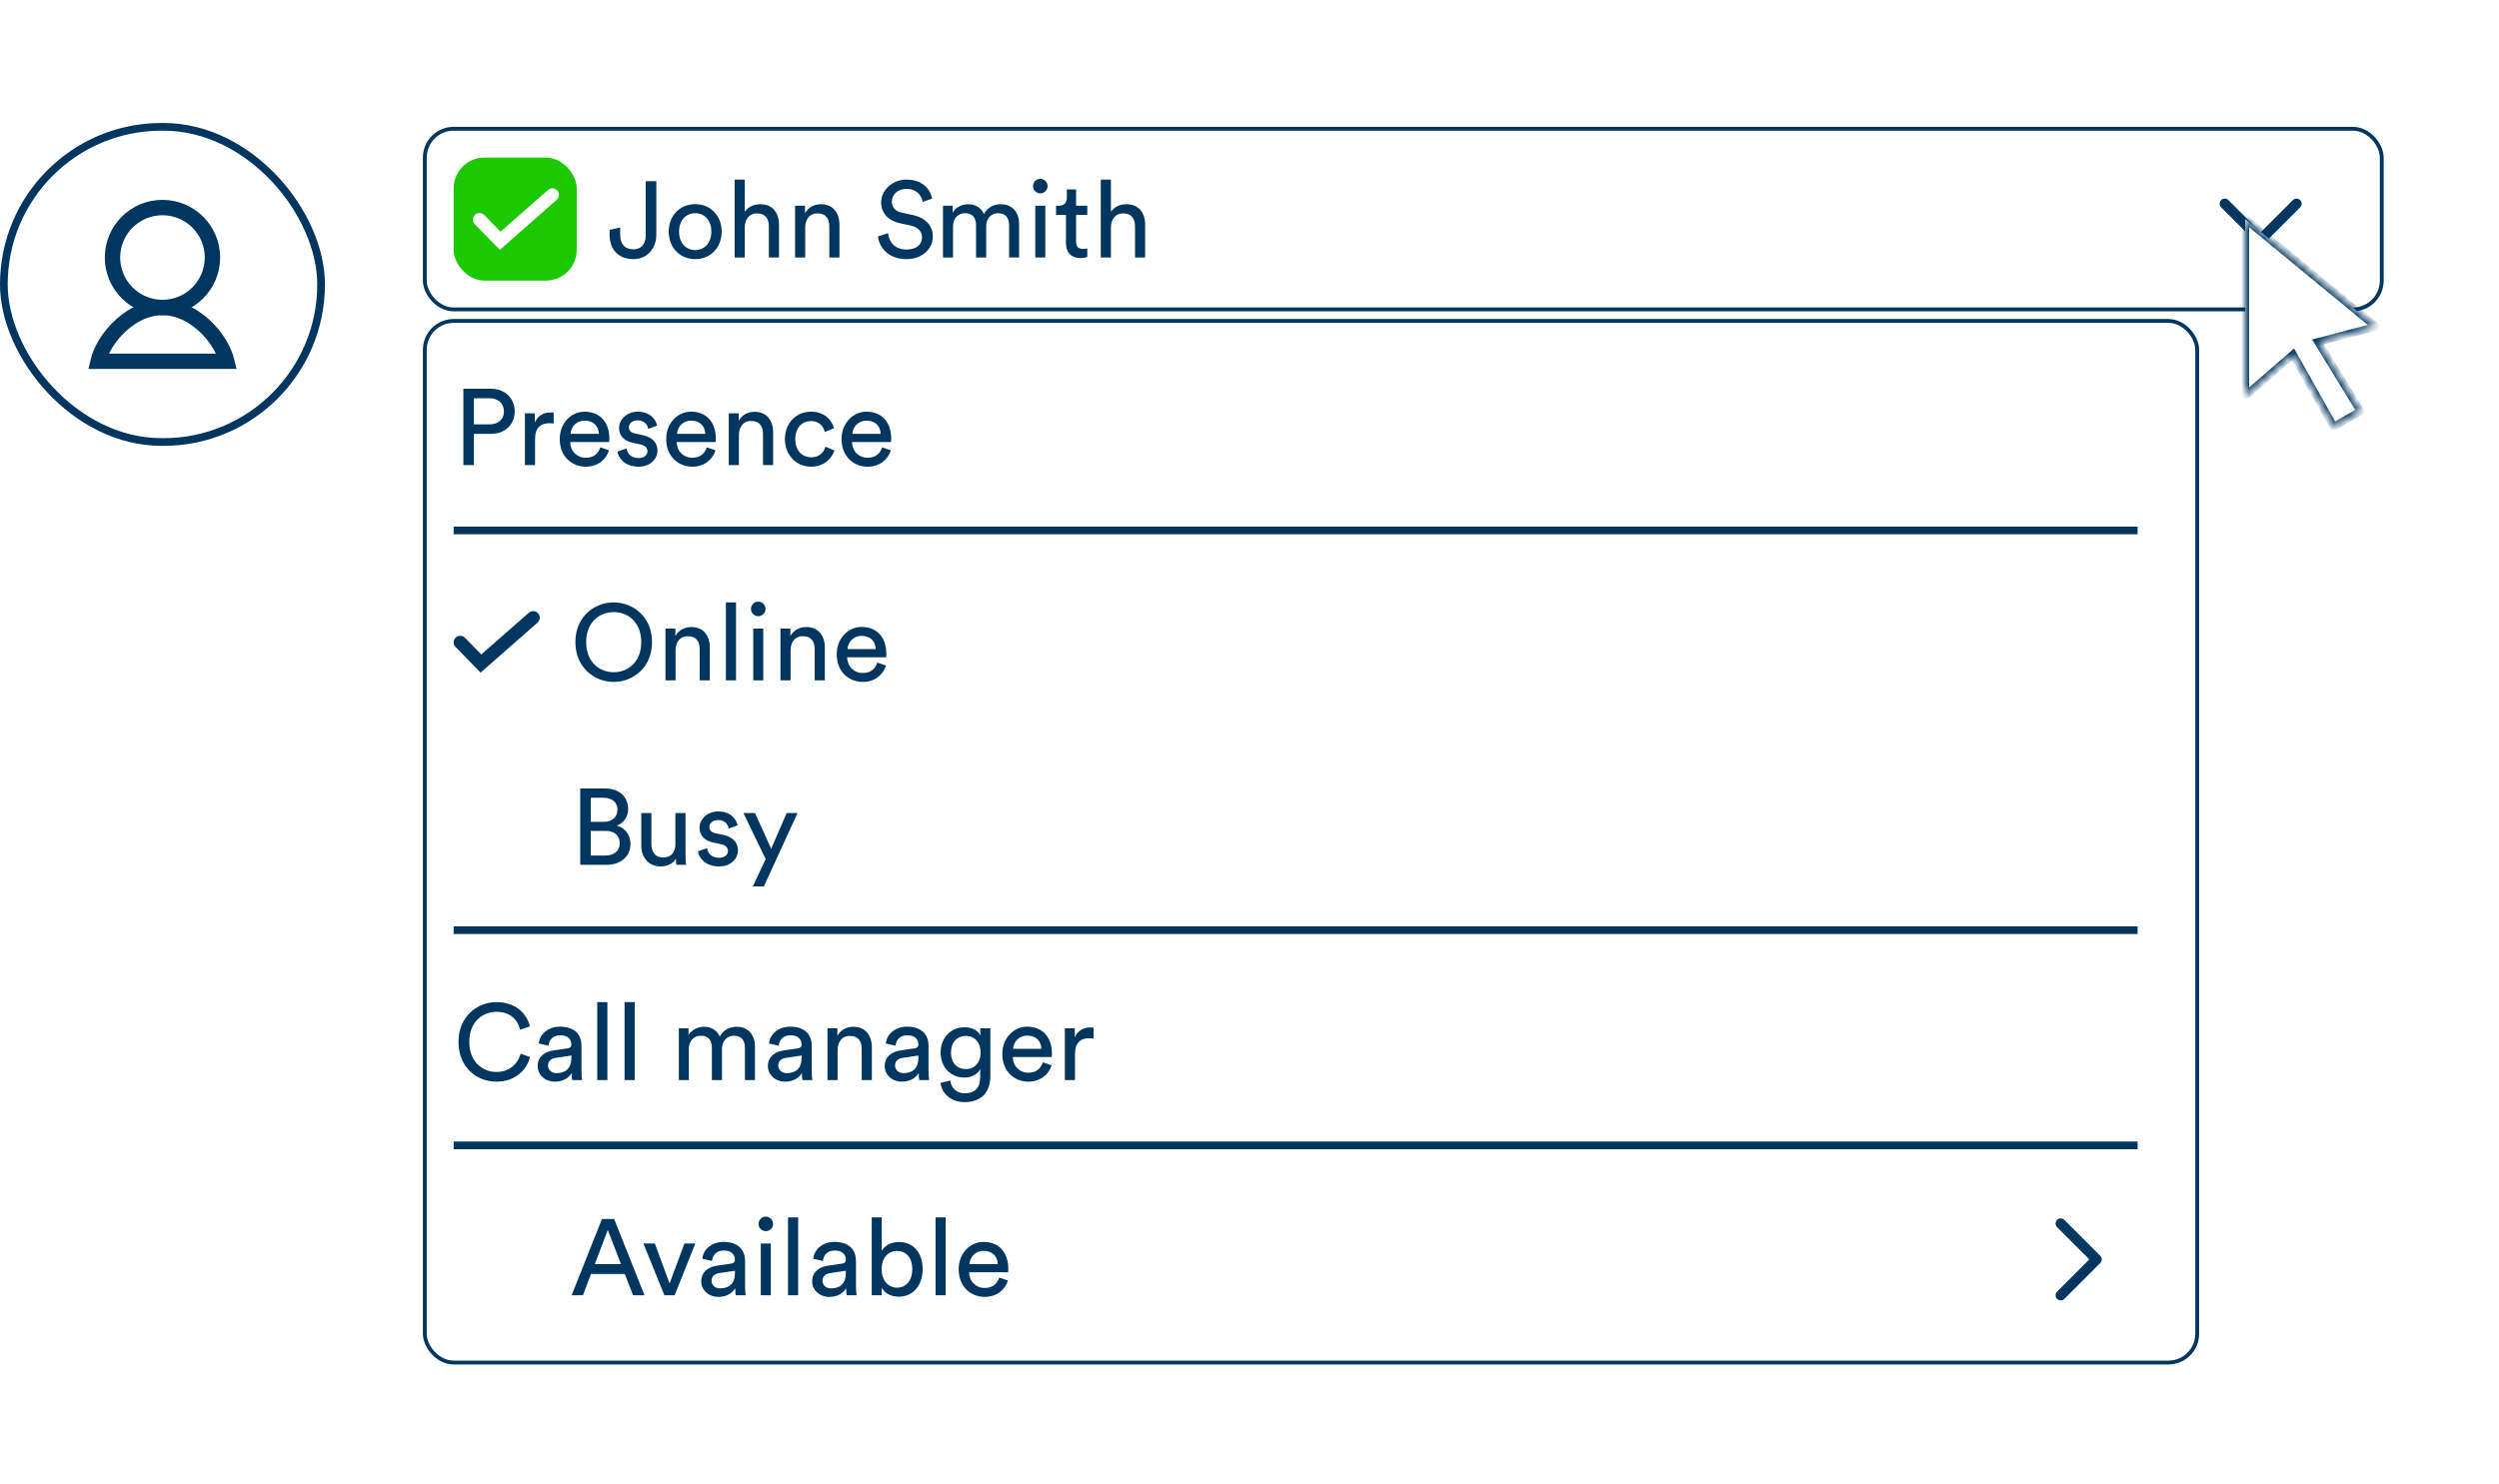 <svg width="325" height="193" viewBox="0 0 325 193" fill="none" xmlns="http://www.w3.org/2000/svg">
<rect x="0.5" y="16.5" width="41.26" height="41" rx="20.5" fill="white"/>
<circle cx="21.13" cy="33.5" r="6.5" stroke="#003660" stroke-width="2"/>
<path d="M21.13 47H12.76C13.062 45.744 13.882 44.228 15.139 42.896C16.735 41.207 18.864 40 21.13 40C23.395 40 25.525 41.207 27.12 42.896C28.378 44.228 29.198 45.744 29.5 47H21.13Z" stroke="#003660" stroke-width="2"/>
<rect x="0.5" y="16.5" width="41.26" height="41" rx="20.5" stroke="#003660"/>
<g filter="url(#filter0_d_56_14158)">
<rect x="55" y="16" width="255" height="24" rx="4" fill="white"/>
<rect x="59" y="20" width="16" height="16" rx="4" fill="#1CC800"/>
<path d="M65.094 29.639L62.981 27.473C62.651 27.134 62.106 27.124 61.763 27.451C61.421 27.778 61.411 28.318 61.742 28.657L65.002 32L72.411 25.49C72.766 25.177 72.799 24.638 72.483 24.286C72.167 23.934 71.622 23.902 71.266 24.215L65.094 29.639Z" fill="white"/>
<path d="M79.28 30.046C79.28 31.95 80.428 33.21 82.374 33.21C84.222 33.21 85.356 31.768 85.356 30.032V23.074H83.984V30.13C83.984 31.278 83.368 31.936 82.36 31.936C81.366 31.936 80.652 31.348 80.652 30.032V29.094L79.28 29.402V30.046ZM90.414 32.034C89.294 32.034 88.314 31.194 88.314 29.626C88.314 28.072 89.294 27.232 90.414 27.232C91.534 27.232 92.514 28.072 92.514 29.626C92.514 31.194 91.534 32.034 90.414 32.034ZM90.414 26.056C88.398 26.056 86.97 27.582 86.97 29.626C86.97 31.684 88.398 33.21 90.414 33.21C92.43 33.21 93.858 31.684 93.858 29.626C93.858 27.582 92.43 26.056 90.414 26.056ZM96.858 29.038C96.886 28.044 97.418 27.26 98.426 27.26C99.602 27.26 99.994 28.016 99.994 28.954V33H101.31V28.73C101.31 27.232 100.512 26.07 98.902 26.07C98.132 26.07 97.348 26.336 96.858 27.05V22.864H95.542V33H96.858V29.038ZM104.719 29.108C104.719 28.086 105.251 27.26 106.287 27.26C107.463 27.26 107.855 28.016 107.855 28.954V33H109.171V28.73C109.171 27.232 108.373 26.07 106.763 26.07C105.979 26.07 105.181 26.392 104.691 27.232V26.266H103.403V33H104.719V29.108ZM121.233 25.328C121.009 24.25 120.113 22.864 117.873 22.864C116.039 22.864 114.597 24.264 114.597 25.818C114.597 27.302 115.605 28.226 117.019 28.534L118.433 28.842C119.427 29.052 119.917 29.668 119.917 30.382C119.917 31.25 119.245 31.964 117.873 31.964C116.375 31.964 115.591 30.942 115.493 29.836L114.177 30.256C114.359 31.67 115.493 33.21 117.887 33.21C120.001 33.21 121.317 31.81 121.317 30.27C121.317 28.884 120.393 27.848 118.741 27.484L117.257 27.162C116.417 26.98 115.983 26.434 115.983 25.72C115.983 24.796 116.781 24.068 117.901 24.068C119.287 24.068 119.889 25.048 120.001 25.762L121.233 25.328ZM123.942 33V28.94C123.942 27.932 124.572 27.232 125.51 27.232C126.518 27.232 126.938 27.904 126.938 28.772V33H128.254V28.926C128.254 27.96 128.884 27.232 129.808 27.232C130.802 27.232 131.236 27.89 131.236 28.772V33H132.538V28.632C132.538 26.868 131.39 26.07 130.214 26.07C129.36 26.07 128.492 26.378 127.96 27.344C127.596 26.476 126.784 26.07 125.944 26.07C125.16 26.07 124.32 26.42 123.9 27.162V26.266H122.64V33H123.942ZM135.945 33V26.266H134.643V33H135.945ZM134.349 23.718C134.349 24.236 134.769 24.656 135.287 24.656C135.819 24.656 136.239 24.236 136.239 23.718C136.239 23.186 135.819 22.766 135.287 22.766C134.769 22.766 134.349 23.186 134.349 23.718ZM139.948 24.138H138.744V25.23C138.744 25.818 138.436 26.266 137.708 26.266H137.344V27.456H138.632V31.152C138.632 32.37 139.36 33.07 140.508 33.07C140.956 33.07 141.292 32.986 141.404 32.944V31.824C141.292 31.852 141.054 31.88 140.886 31.88C140.2 31.88 139.948 31.572 139.948 30.956V27.456H141.404V26.266H139.948V24.138ZM144.477 29.038C144.505 28.044 145.037 27.26 146.045 27.26C147.221 27.26 147.613 28.016 147.613 28.954V33H148.929V28.73C148.929 27.232 148.131 26.07 146.521 26.07C145.751 26.07 144.967 26.336 144.477 27.05V22.864H143.161V33H144.477V29.038Z" fill="#003660"/>
<path d="M299.333 26C299.333 25.829 299.268 25.659 299.138 25.529C298.877 25.268 298.456 25.268 298.195 25.529L294 29.724L289.804 25.529C289.544 25.268 289.122 25.268 288.862 25.529C288.601 25.789 288.601 26.211 288.862 26.471L293.529 31.138C293.789 31.398 294.21 31.398 294.471 31.138L299.138 26.471C299.268 26.341 299.333 26.171 299.333 26Z" fill="#003660"/>
<rect x="55.25" y="16.25" width="254.5" height="23.5" rx="3.75" stroke="#003660" stroke-width="0.5"/>
</g>
<g filter="url(#filter1_d_56_14158)">
<rect x="55" y="41" width="231" height="136" rx="4" fill="white"/>
<path d="M61.632 54.708V51.306H63.62C64.81 51.306 65.538 51.978 65.538 53.028C65.538 54.05 64.81 54.708 63.62 54.708H61.632ZM63.872 55.94C65.706 55.94 66.938 54.694 66.938 53.014C66.938 51.348 65.706 50.074 63.872 50.074H60.26V60H61.632V55.94H63.872ZM72.006 53.196C71.936 53.182 71.754 53.154 71.572 53.154C70.886 53.154 70.046 53.406 69.556 54.442V53.266H68.268V60H69.584V56.626C69.584 55.142 70.326 54.554 71.432 54.554C71.614 54.554 71.81 54.568 72.006 54.596V53.196ZM74.195 55.94C74.251 55.072 74.923 54.218 76.029 54.218C77.219 54.218 77.849 54.974 77.877 55.94H74.195ZM78.073 57.69C77.821 58.446 77.275 59.048 76.183 59.048C75.049 59.048 74.181 58.208 74.153 57.004H79.221C79.235 56.92 79.249 56.752 79.249 56.584C79.249 54.484 78.087 53.056 76.015 53.056C74.321 53.056 72.795 54.498 72.795 56.612C72.795 58.894 74.377 60.21 76.183 60.21C77.751 60.21 78.829 59.272 79.207 58.082L78.073 57.69ZM80.299 58.25C80.411 59.02 81.195 60.21 83.043 60.21C84.709 60.21 85.507 59.076 85.507 58.124C85.507 57.13 84.863 56.388 83.645 56.122L82.553 55.884C82.035 55.772 81.783 55.478 81.783 55.072C81.783 54.61 82.231 54.176 82.903 54.176C83.967 54.176 84.247 54.946 84.303 55.296L85.465 54.862C85.325 54.26 84.751 53.056 82.903 53.056C81.587 53.056 80.509 54.036 80.509 55.184C80.509 56.136 81.139 56.85 82.189 57.074L83.337 57.326C83.897 57.452 84.205 57.774 84.205 58.194C84.205 58.67 83.799 59.09 83.057 59.09C82.105 59.09 81.573 58.53 81.489 57.83L80.299 58.25ZM88.044 55.94C88.1 55.072 88.772 54.218 89.878 54.218C91.068 54.218 91.698 54.974 91.726 55.94H88.044ZM91.922 57.69C91.67 58.446 91.124 59.048 90.032 59.048C88.898 59.048 88.03 58.208 88.002 57.004H93.07C93.084 56.92 93.098 56.752 93.098 56.584C93.098 54.484 91.936 53.056 89.864 53.056C88.17 53.056 86.644 54.498 86.644 56.612C86.644 58.894 88.226 60.21 90.032 60.21C91.6 60.21 92.678 59.272 93.056 58.082L91.922 57.69ZM96.094 56.108C96.094 55.086 96.626 54.26 97.662 54.26C98.838 54.26 99.23 55.016 99.23 55.954V60H100.546V55.73C100.546 54.232 99.748 53.07 98.138 53.07C97.354 53.07 96.556 53.392 96.066 54.232V53.266H94.778V60H96.094V56.108ZM105.468 54.274C106.616 54.274 107.106 55.044 107.274 55.702L108.464 55.198C108.184 54.176 107.26 53.056 105.468 53.056C103.55 53.056 102.08 54.526 102.08 56.626C102.08 58.67 103.522 60.21 105.482 60.21C107.232 60.21 108.198 59.076 108.52 58.11L107.358 57.606C107.204 58.138 106.742 58.992 105.482 58.992C104.39 58.992 103.424 58.166 103.424 56.626C103.424 55.058 104.404 54.274 105.468 54.274ZM110.849 55.94C110.905 55.072 111.577 54.218 112.683 54.218C113.873 54.218 114.503 54.974 114.531 55.94H110.849ZM114.727 57.69C114.475 58.446 113.929 59.048 112.837 59.048C111.703 59.048 110.835 58.208 110.807 57.004H115.875C115.889 56.92 115.903 56.752 115.903 56.584C115.903 54.484 114.741 53.056 112.669 53.056C110.975 53.056 109.449 54.498 109.449 56.612C109.449 58.894 111.031 60.21 112.837 60.21C114.405 60.21 115.483 59.272 115.861 58.082L114.727 57.69Z" fill="#003660"/>
<line x1="59" y1="68.5" x2="278" y2="68.5" stroke="#003660"/>
<path d="M62.594 84.639L60.481 82.473C60.151 82.134 59.606 82.124 59.263 82.451C58.921 82.778 58.911 83.318 59.242 83.656L62.502 87L69.911 80.49C70.266 80.177 70.299 79.638 69.983 79.286C69.667 78.934 69.122 78.903 68.766 79.215L62.594 84.639Z" fill="#003660"/>
<path d="M76.23 83.03C76.23 80.44 77.966 79.124 79.814 79.124C81.662 79.124 83.398 80.44 83.398 83.03C83.398 85.62 81.662 86.95 79.814 86.95C77.966 86.95 76.23 85.62 76.23 83.03ZM74.83 83.03C74.83 86.348 77.322 88.21 79.814 88.21C82.306 88.21 84.798 86.348 84.798 83.03C84.798 79.712 82.306 77.864 79.814 77.864C77.322 77.864 74.83 79.712 74.83 83.03ZM87.861 84.108C87.861 83.086 88.393 82.26 89.429 82.26C90.605 82.26 90.997 83.016 90.997 83.954V88H92.313V83.73C92.313 82.232 91.515 81.07 89.905 81.07C89.121 81.07 88.323 81.392 87.833 82.232V81.266H86.545V88H87.861V84.108ZM95.722 88V77.864H94.406V88H95.722ZM99.263 88V81.266H97.961V88H99.263ZM97.667 78.718C97.667 79.236 98.087 79.656 98.605 79.656C99.137 79.656 99.557 79.236 99.557 78.718C99.557 78.186 99.137 77.766 98.605 77.766C98.087 77.766 97.667 78.186 97.667 78.718ZM102.818 84.108C102.818 83.086 103.35 82.26 104.386 82.26C105.562 82.26 105.954 83.016 105.954 83.954V88H107.27V83.73C107.27 82.232 106.472 81.07 104.862 81.07C104.078 81.07 103.28 81.392 102.79 82.232V81.266H101.502V88H102.818V84.108ZM110.217 83.94C110.273 83.072 110.945 82.218 112.051 82.218C113.241 82.218 113.871 82.974 113.899 83.94H110.217ZM114.095 85.69C113.843 86.446 113.297 87.048 112.205 87.048C111.071 87.048 110.203 86.208 110.175 85.004H115.243C115.257 84.92 115.271 84.752 115.271 84.584C115.271 82.484 114.109 81.056 112.037 81.056C110.343 81.056 108.817 82.498 108.817 84.612C108.817 86.894 110.399 88.21 112.205 88.21C113.773 88.21 114.851 87.272 115.229 86.082L114.095 85.69Z" fill="#003660"/>
<path d="M75.46 102.074V112H78.932C80.752 112 81.998 110.866 81.998 109.298C81.998 108.192 81.34 107.184 80.206 106.904C81.074 106.582 81.69 105.826 81.69 104.762C81.69 103.194 80.584 102.074 78.694 102.074H75.46ZM76.832 106.414V103.278H78.484C79.618 103.278 80.304 103.894 80.304 104.832C80.304 105.756 79.646 106.414 78.54 106.414H76.832ZM76.832 110.796V107.59H78.792C79.996 107.59 80.598 108.262 80.598 109.214C80.598 110.18 79.842 110.796 78.736 110.796H76.832ZM87.907 111.188C87.907 111.468 87.935 111.846 87.963 112H89.223C89.195 111.762 89.153 111.286 89.153 110.754V105.266H87.837V109.326C87.837 110.348 87.305 111.048 86.241 111.048C85.135 111.048 84.715 110.236 84.715 109.312V105.266H83.399V109.508C83.399 111.034 84.351 112.21 85.919 112.21C86.703 112.21 87.543 111.888 87.907 111.188ZM90.768 110.25C90.88 111.02 91.664 112.21 93.512 112.21C95.178 112.21 95.976 111.076 95.976 110.124C95.976 109.13 95.332 108.388 94.114 108.122L93.022 107.884C92.504 107.772 92.252 107.478 92.252 107.072C92.252 106.61 92.7 106.176 93.372 106.176C94.436 106.176 94.716 106.946 94.772 107.296L95.934 106.862C95.794 106.26 95.22 105.056 93.372 105.056C92.056 105.056 90.978 106.036 90.978 107.184C90.978 108.136 91.608 108.85 92.658 109.074L93.806 109.326C94.366 109.452 94.674 109.774 94.674 110.194C94.674 110.67 94.268 111.09 93.526 111.09C92.574 111.09 92.042 110.53 91.958 109.83L90.768 110.25ZM99.34 114.814L103.722 105.266H102.308L100.292 109.914L98.192 105.266H96.68L99.578 111.258L97.898 114.814H99.34Z" fill="#003660"/>
<line x1="59" y1="120.5" x2="278" y2="120.5" stroke="#003660"/>
<path d="M64.558 140.21C66.84 140.21 68.408 138.88 68.94 137.018L67.722 136.57C67.316 137.928 66.252 138.95 64.558 138.95C62.752 138.95 61.03 137.62 61.03 135.03C61.03 132.44 62.752 131.124 64.558 131.124C66.182 131.124 67.274 131.964 67.652 133.462L68.926 133.014C68.422 131.096 66.826 129.864 64.558 129.864C62.094 129.864 59.63 131.712 59.63 135.03C59.63 138.348 61.996 140.21 64.558 140.21ZM69.927 138.194C69.927 139.258 70.809 140.21 72.181 140.21C73.385 140.21 74.057 139.566 74.351 139.09C74.351 139.58 74.393 139.832 74.421 140H75.709C75.681 139.832 75.625 139.482 75.625 138.894V135.52C75.625 134.204 74.841 133.056 72.825 133.056C71.369 133.056 70.207 133.952 70.067 135.24L71.327 135.534C71.411 134.75 71.929 134.176 72.853 134.176C73.875 134.176 74.309 134.722 74.309 135.38C74.309 135.618 74.197 135.828 73.791 135.884L71.971 136.15C70.809 136.318 69.927 136.99 69.927 138.194ZM72.363 139.104C71.691 139.104 71.271 138.628 71.271 138.124C71.271 137.522 71.691 137.2 72.251 137.116L74.309 136.808V137.116C74.309 138.586 73.441 139.104 72.363 139.104ZM78.991 140V129.864H77.675V140H78.991ZM82.545 140V129.864H81.229V140H82.545ZM89.586 140V135.94C89.586 134.932 90.216 134.232 91.154 134.232C92.162 134.232 92.582 134.904 92.582 135.772V140H93.898V135.926C93.898 134.96 94.528 134.232 95.452 134.232C96.446 134.232 96.88 134.89 96.88 135.772V140H98.182V135.632C98.182 133.868 97.034 133.07 95.858 133.07C95.004 133.07 94.136 133.378 93.604 134.344C93.24 133.476 92.428 133.07 91.588 133.07C90.804 133.07 89.964 133.42 89.544 134.162V133.266H88.284V140H89.586ZM99.868 138.194C99.868 139.258 100.75 140.21 102.122 140.21C103.326 140.21 103.998 139.566 104.292 139.09C104.292 139.58 104.334 139.832 104.362 140H105.65C105.622 139.832 105.566 139.482 105.566 138.894V135.52C105.566 134.204 104.782 133.056 102.766 133.056C101.31 133.056 100.148 133.952 100.008 135.24L101.268 135.534C101.352 134.75 101.87 134.176 102.794 134.176C103.816 134.176 104.25 134.722 104.25 135.38C104.25 135.618 104.138 135.828 103.732 135.884L101.912 136.15C100.75 136.318 99.868 136.99 99.868 138.194ZM102.304 139.104C101.632 139.104 101.212 138.628 101.212 138.124C101.212 137.522 101.632 137.2 102.192 137.116L104.25 136.808V137.116C104.25 138.586 103.382 139.104 102.304 139.104ZM108.932 136.108C108.932 135.086 109.464 134.26 110.5 134.26C111.676 134.26 112.068 135.016 112.068 135.954V140H113.384V135.73C113.384 134.232 112.586 133.07 110.976 133.07C110.192 133.07 109.394 133.392 108.904 134.232V133.266H107.616V140H108.932V136.108ZM115.057 138.194C115.057 139.258 115.939 140.21 117.311 140.21C118.515 140.21 119.187 139.566 119.481 139.09C119.481 139.58 119.523 139.832 119.551 140H120.839C120.811 139.832 120.755 139.482 120.755 138.894V135.52C120.755 134.204 119.971 133.056 117.955 133.056C116.499 133.056 115.337 133.952 115.197 135.24L116.457 135.534C116.541 134.75 117.059 134.176 117.983 134.176C119.005 134.176 119.439 134.722 119.439 135.38C119.439 135.618 119.327 135.828 118.921 135.884L117.101 136.15C115.939 136.318 115.057 136.99 115.057 138.194ZM117.493 139.104C116.821 139.104 116.401 138.628 116.401 138.124C116.401 137.522 116.821 137.2 117.381 137.116L119.439 136.808V137.116C119.439 138.586 118.571 139.104 117.493 139.104ZM122.316 140.364C122.484 141.806 123.744 142.87 125.424 142.87C127.958 142.87 128.798 141.204 128.798 139.496V133.266H127.496V134.204C127.16 133.532 126.46 133.14 125.424 133.14C123.576 133.14 122.33 134.596 122.33 136.416C122.33 138.32 123.632 139.678 125.424 139.678C126.432 139.678 127.16 139.188 127.482 138.572V139.538C127.482 140.994 126.838 141.722 125.424 141.722C124.402 141.722 123.688 141.008 123.59 140.07L122.316 140.364ZM125.62 138.572C124.43 138.572 123.674 137.732 123.674 136.416C123.674 135.114 124.458 134.26 125.62 134.26C126.754 134.26 127.538 135.114 127.538 136.416C127.538 137.718 126.754 138.572 125.62 138.572ZM131.753 135.94C131.809 135.072 132.481 134.218 133.587 134.218C134.777 134.218 135.407 134.974 135.435 135.94H131.753ZM135.631 137.69C135.379 138.446 134.833 139.048 133.741 139.048C132.607 139.048 131.739 138.208 131.711 137.004H136.779C136.793 136.92 136.807 136.752 136.807 136.584C136.807 134.484 135.645 133.056 133.573 133.056C131.879 133.056 130.353 134.498 130.353 136.612C130.353 138.894 131.935 140.21 133.741 140.21C135.309 140.21 136.387 139.272 136.765 138.082L135.631 137.69ZM142.225 133.196C142.155 133.182 141.973 133.154 141.791 133.154C141.105 133.154 140.265 133.406 139.775 134.442V133.266H138.487V140H139.803V136.626C139.803 135.142 140.545 134.554 141.651 134.554C141.833 134.554 142.029 134.568 142.225 134.596V133.196Z" fill="#003660"/>
<line x1="59" y1="148.5" x2="278" y2="148.5" stroke="#003660"/>
<path d="M82.334 168H83.818L79.87 158.074H78.288L74.34 168H75.81L76.86 165.228H81.256L82.334 168ZM79.044 159.502L80.766 163.954H77.35L79.044 159.502ZM90.426 161.266H89.012L87.08 166.46L85.162 161.266H83.678L86.408 168H87.738L90.426 161.266ZM91.197 166.194C91.197 167.258 92.079 168.21 93.451 168.21C94.655 168.21 95.327 167.566 95.621 167.09C95.621 167.58 95.663 167.832 95.691 168H96.979C96.951 167.832 96.895 167.482 96.895 166.894V163.52C96.895 162.204 96.111 161.056 94.095 161.056C92.639 161.056 91.477 161.952 91.337 163.24L92.597 163.534C92.681 162.75 93.199 162.176 94.123 162.176C95.145 162.176 95.579 162.722 95.579 163.38C95.579 163.618 95.467 163.828 95.061 163.884L93.241 164.15C92.079 164.318 91.197 164.99 91.197 166.194ZM93.633 167.104C92.961 167.104 92.541 166.628 92.541 166.124C92.541 165.522 92.961 165.2 93.521 165.116L95.579 164.808V165.116C95.579 166.586 94.711 167.104 93.633 167.104ZM100.247 168V161.266H98.945V168H100.247ZM98.651 158.718C98.651 159.236 99.071 159.656 99.589 159.656C100.121 159.656 100.541 159.236 100.541 158.718C100.541 158.186 100.121 157.766 99.589 157.766C99.071 157.766 98.651 158.186 98.651 158.718ZM103.802 168V157.864H102.486V168H103.802ZM105.621 166.194C105.621 167.258 106.503 168.21 107.875 168.21C109.079 168.21 109.751 167.566 110.045 167.09C110.045 167.58 110.087 167.832 110.115 168H111.403C111.375 167.832 111.319 167.482 111.319 166.894V163.52C111.319 162.204 110.535 161.056 108.519 161.056C107.063 161.056 105.901 161.952 105.761 163.24L107.021 163.534C107.105 162.75 107.623 162.176 108.547 162.176C109.569 162.176 110.003 162.722 110.003 163.38C110.003 163.618 109.891 163.828 109.485 163.884L107.665 164.15C106.503 164.318 105.621 164.99 105.621 166.194ZM108.057 167.104C107.385 167.104 106.965 166.628 106.965 166.124C106.965 165.522 107.385 165.2 107.945 165.116L110.003 164.808V165.116C110.003 166.586 109.135 167.104 108.057 167.104ZM114.671 168V167.02C115.091 167.748 115.861 168.182 116.855 168.182C118.857 168.182 119.991 166.6 119.991 164.598C119.991 162.638 118.941 161.07 116.897 161.07C115.777 161.07 114.993 161.616 114.671 162.218V157.864H113.369V168H114.671ZM118.647 164.598C118.647 166.054 117.863 167.006 116.659 167.006C115.497 167.006 114.657 166.054 114.657 164.598C114.657 163.142 115.497 162.232 116.659 162.232C117.877 162.232 118.647 163.142 118.647 164.598ZM122.984 168V157.864H121.668V168H122.984ZM126.077 163.94C126.133 163.072 126.805 162.218 127.911 162.218C129.101 162.218 129.731 162.974 129.759 163.94H126.077ZM129.955 165.69C129.703 166.446 129.157 167.048 128.065 167.048C126.931 167.048 126.063 166.208 126.035 165.004H131.103C131.117 164.92 131.131 164.752 131.131 164.584C131.131 162.484 129.969 161.056 127.897 161.056C126.203 161.056 124.677 162.498 124.677 164.612C124.677 166.894 126.259 168.21 128.065 168.21C129.633 168.21 130.711 167.272 131.089 166.082L129.955 165.69Z" fill="#003660"/>
<path d="M268 158C267.829 158 267.659 158.065 267.529 158.196C267.268 158.456 267.268 158.877 267.529 159.138L271.724 163.333L267.529 167.529C267.268 167.789 267.268 168.211 267.529 168.471C267.789 168.732 268.211 168.732 268.471 168.471L273.138 163.805C273.399 163.544 273.399 163.123 273.138 162.862L268.471 158.196C268.341 158.065 268.171 158 268 158Z" fill="#003660"/>
<rect x="55.25" y="41.25" width="230.5" height="135.5" rx="3.75" stroke="#003660" stroke-width="0.5"/>
</g>
<g filter="url(#filter2_d_56_14158)">
<mask id="path-22-inside-1_56_14158" fill="white">
<path fill-rule="evenodd" clip-rule="evenodd" d="M292 28V51L298.218 45.611L303.5 55L307 53L301.472 43.981L309 42L292 28Z"/>
</mask>
<path fill-rule="evenodd" clip-rule="evenodd" d="M292 28V51L298.218 45.611L303.5 55L307 53L301.472 43.981L309 42L292 28Z" fill="white"/>
<path d="M292 51H291.5V52.095L292.327 51.378L292 51ZM292 28L292.318 27.614L291.5 26.941V28H292ZM298.218 45.611L298.654 45.365L298.354 44.832L297.891 45.233L298.218 45.611ZM303.5 55L303.064 55.245L303.311 55.684L303.748 55.434L303.5 55ZM307 53L307.248 53.434L307.696 53.178L307.426 52.739L307 53ZM301.472 43.981L301.345 43.498L300.694 43.669L301.046 44.242L301.472 43.981ZM309 42L309.127 42.483L310.072 42.235L309.318 41.614L309 42ZM292.5 51V28H291.5V51H292.5ZM297.891 45.233L291.673 50.622L292.327 51.378L298.546 45.989L297.891 45.233ZM303.936 54.755L298.654 45.365L297.783 45.856L303.064 55.245L303.936 54.755ZM306.752 52.566L303.252 54.566L303.748 55.434L307.248 53.434L306.752 52.566ZM301.046 44.242L306.574 53.261L307.426 52.739L301.899 43.72L301.046 44.242ZM308.873 41.517L301.345 43.498L301.599 44.465L309.127 42.483L308.873 41.517ZM291.682 28.386L308.682 42.386L309.318 41.614L292.318 27.614L291.682 28.386Z" fill="#003660" mask="url(#path-22-inside-1_56_14158)"/>
</g>
<defs>
<filter id="filter0_d_56_14158" x="55" y="16" width="255" height="24.5" filterUnits="userSpaceOnUse" color-interpolation-filters="sRGB">
<feFlood flood-opacity="0" result="BackgroundImageFix"/>
<feColorMatrix in="SourceAlpha" type="matrix" values="0 0 0 0 0 0 0 0 0 0 0 0 0 0 0 0 0 0 127 0" result="hardAlpha"/>
<feOffset dy="0.5"/>
<feComposite in2="hardAlpha" operator="out"/>
<feColorMatrix type="matrix" values="0 0 0 0 0 0 0 0 0 0.212 0 0 0 0 0.376 0 0 0 1 0"/>
<feBlend mode="normal" in2="BackgroundImageFix" result="effect1_dropShadow_56_14158"/>
<feBlend mode="normal" in="SourceGraphic" in2="effect1_dropShadow_56_14158" result="shape"/>
</filter>
<filter id="filter1_d_56_14158" x="55" y="41" width="231" height="136.5" filterUnits="userSpaceOnUse" color-interpolation-filters="sRGB">
<feFlood flood-opacity="0" result="BackgroundImageFix"/>
<feColorMatrix in="SourceAlpha" type="matrix" values="0 0 0 0 0 0 0 0 0 0 0 0 0 0 0 0 0 0 127 0" result="hardAlpha"/>
<feOffset dy="0.5"/>
<feComposite in2="hardAlpha" operator="out"/>
<feColorMatrix type="matrix" values="0 0 0 0 0 0 0 0 0 0.212 0 0 0 0 0.376 0 0 0 1 0"/>
<feBlend mode="normal" in2="BackgroundImageFix" result="effect1_dropShadow_56_14158"/>
<feBlend mode="normal" in="SourceGraphic" in2="effect1_dropShadow_56_14158" result="shape"/>
</filter>
<filter id="filter2_d_56_14158" x="292" y="28" width="17" height="27.5" filterUnits="userSpaceOnUse" color-interpolation-filters="sRGB">
<feFlood flood-opacity="0" result="BackgroundImageFix"/>
<feColorMatrix in="SourceAlpha" type="matrix" values="0 0 0 0 0 0 0 0 0 0 0 0 0 0 0 0 0 0 127 0" result="hardAlpha"/>
<feOffset dy="0.5"/>
<feComposite in2="hardAlpha" operator="out"/>
<feColorMatrix type="matrix" values="0 0 0 0 0 0 0 0 0 0.212 0 0 0 0 0.376 0 0 0 1 0"/>
<feBlend mode="normal" in2="BackgroundImageFix" result="effect1_dropShadow_56_14158"/>
<feBlend mode="normal" in="SourceGraphic" in2="effect1_dropShadow_56_14158" result="shape"/>
</filter>
</defs>
</svg>
